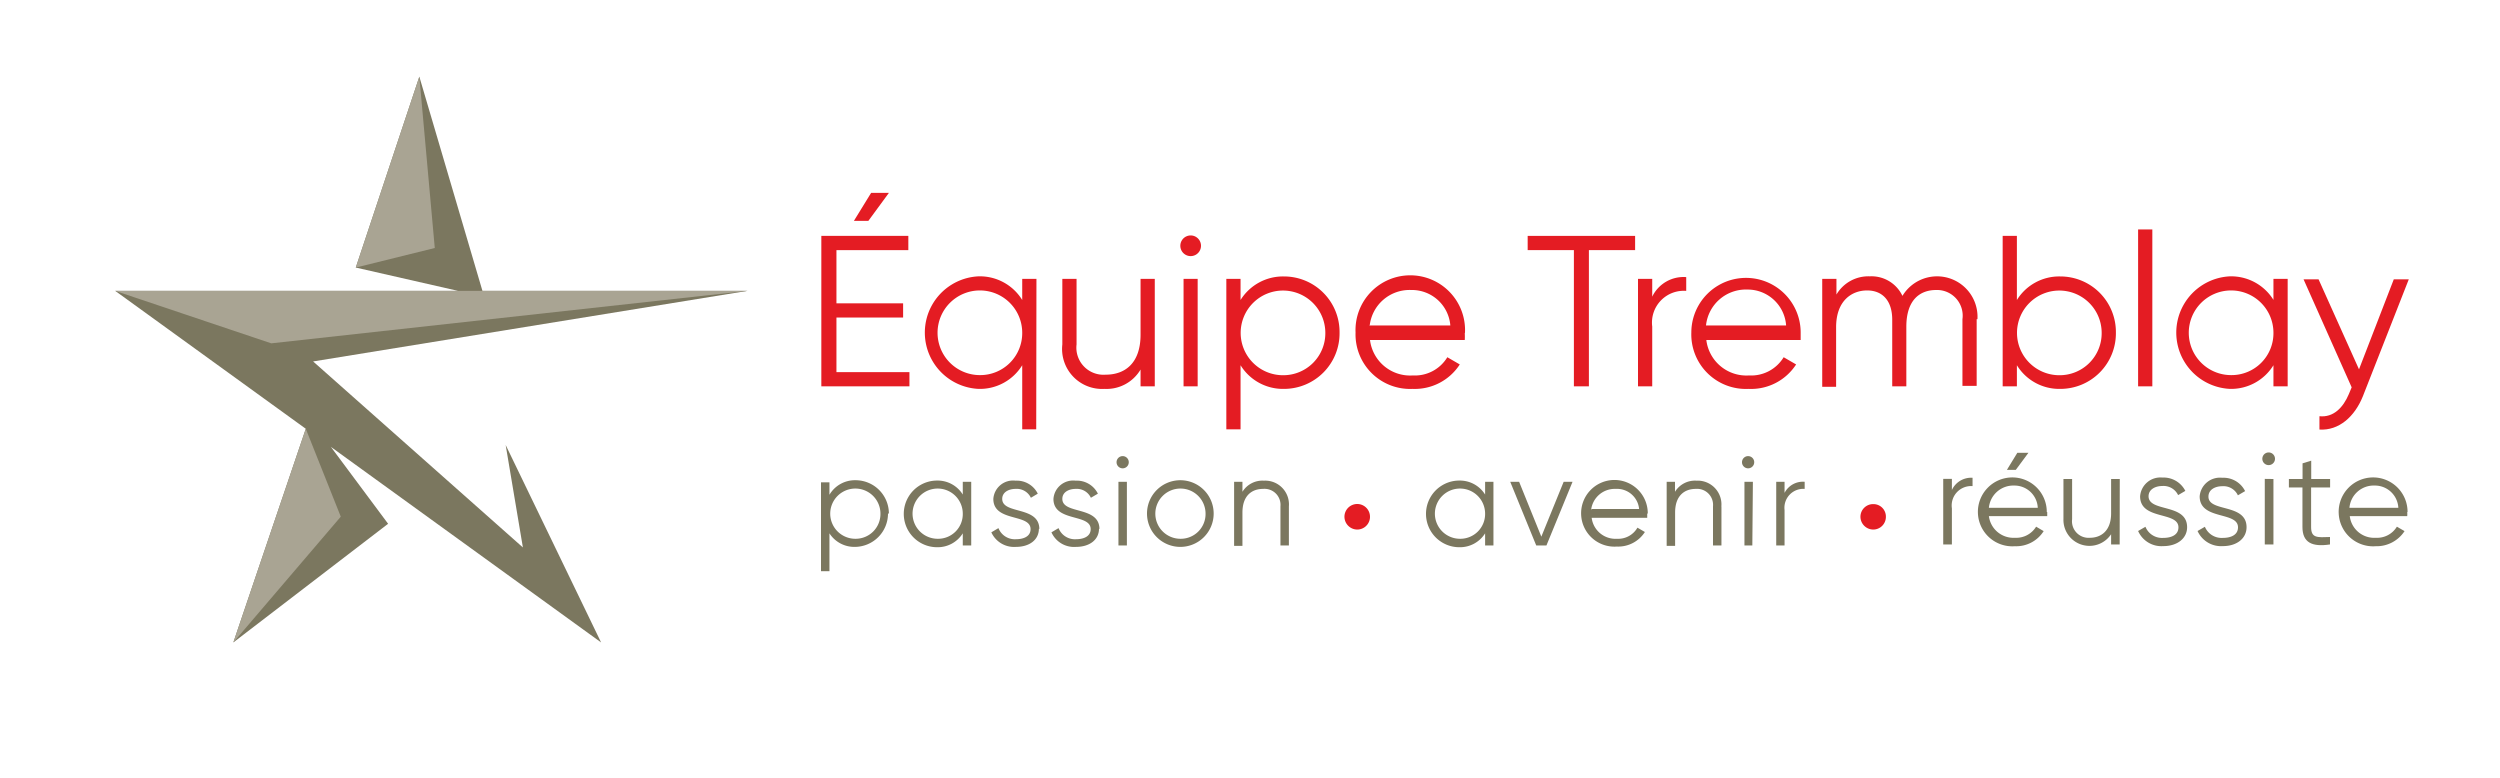 <svg id="a0e05a59-fa2e-4b0f-9a76-bf43961e1242" data-name="Calque 1" xmlns="http://www.w3.org/2000/svg" width="225" height="70" viewBox="0 0 225 70"><title>logo-cp-equipe-tremblay-L</title><path d="M81.85,34.77H73.92V21.23h7.83v1.28H75.28V27.3h6v1.28h-6v4.91h6.57Zm-5-14.89,1.55-2.52H80l-1.85,2.52Z" fill="#e41c23"/><path d="M93.26,38.64H92V32.87A4.47,4.47,0,0,1,88.08,35a5.07,5.07,0,0,1,0-10.13A4.48,4.48,0,0,1,92,27V25.1h1.28ZM92,29.93a3.81,3.81,0,1,0-3.81,3.83A3.78,3.78,0,0,0,92,29.93" fill="#e41c23"/><path d="M103.93,34.77h-1.28V33.26A3.56,3.56,0,0,1,99.4,35a3.6,3.6,0,0,1-3.79-4V25.1h1.28V31a2.44,2.44,0,0,0,2.63,2.72c1.7,0,3.13-1,3.13-3.6V25.1h1.28Z" fill="#e41c23"/><path d="M106.23,22.12a.93.93,0,1,1,.92.93.93.93,0,0,1-.92-.93m1.56,12.65h-1.27V25.1h1.27Z" fill="#e41c23"/><path d="M120.56,29.93a5,5,0,0,1-5,5.07,4.48,4.48,0,0,1-3.91-2.13v5.77h-1.28V25.1h1.28V27a4.5,4.5,0,0,1,3.91-2.12,5,5,0,0,1,5,5.06m-1.28,0a3.81,3.81,0,1,0-3.81,3.83,3.78,3.78,0,0,0,3.81-3.83" fill="#e41c23"/><path d="M131.83,30a5.85,5.85,0,0,1,0,.6H123.3a3.64,3.64,0,0,0,3.85,3.19,3.41,3.41,0,0,0,3.11-1.64l1.12.65A4.82,4.82,0,0,1,127.13,35,4.91,4.91,0,0,1,122,29.93a4.93,4.93,0,1,1,9.85,0m-8.53-.64h7.21A3.47,3.47,0,0,0,127,26.1a3.61,3.61,0,0,0-3.73,3.23" fill="#e41c23"/><polygon points="143 22.51 143 34.77 141.65 34.77 141.65 22.51 137.49 22.51 137.49 21.23 147.16 21.23 147.16 22.51 143 22.51" fill="#e41c23"/><path d="M151.76,24.94v1.24a2.86,2.86,0,0,0-3.06,3.21v5.38h-1.28V25.1h1.28v1.6a3.13,3.13,0,0,1,3.06-1.76" fill="#e41c23"/><path d="M162.06,30c0,.2,0,.41,0,.6h-8.49a3.63,3.63,0,0,0,3.84,3.19,3.42,3.42,0,0,0,3.12-1.64l1.12.65A4.83,4.83,0,0,1,157.36,35a4.91,4.91,0,0,1-5.14-5.07,4.92,4.92,0,1,1,9.84,0m-8.52-.64h7.21a3.47,3.47,0,0,0-3.48-3.23,3.61,3.61,0,0,0-3.73,3.23" fill="#e41c23"/><path d="M177.9,28.73v6h-1.28v-6a2.31,2.31,0,0,0-2.36-2.63c-1.49,0-2.69.91-2.69,3.31v5.36H170.3v-6c0-1.72-.89-2.63-2.26-2.63s-2.79.91-2.79,3.31v5.36H164V25.1h1.28v1.41a3.33,3.33,0,0,1,3-1.64,3.08,3.08,0,0,1,2.94,1.76,3.64,3.64,0,0,1,6.75,2.1" fill="#e41c23"/><path d="M190.43,29.93a5,5,0,0,1-5,5.07,4.47,4.47,0,0,1-3.91-2.13v1.9h-1.28V21.23h1.28V27a4.48,4.48,0,0,1,3.91-2.12,5,5,0,0,1,5,5.06m-1.28,0a3.81,3.81,0,1,0-3.81,3.83,3.78,3.78,0,0,0,3.81-3.83" fill="#e41c23"/><rect x="192.43" y="20.65" width="1.28" height="14.12" fill="#e41c23"/><path d="M205.89,34.77h-1.28v-1.9a4.47,4.47,0,0,1-3.9,2.13,5.07,5.07,0,0,1,0-10.13,4.48,4.48,0,0,1,3.9,2.12V25.1h1.28Zm-1.28-4.84a3.81,3.81,0,1,0-3.8,3.83,3.77,3.77,0,0,0,3.8-3.83" fill="#e41c23"/><path d="M212.66,35.66c-.74,1.85-2.17,3.11-3.91,3v-1.2c1.25.13,2.13-.76,2.65-2l.25-.6-4.33-9.72h1.35l3.64,8.1,3.13-8.1h1.35Z" fill="#e41c23"/><path d="M79.92,46.22a3,3,0,0,1-3,3A2.66,2.66,0,0,1,74.65,48v3.41h-.76v-8h.76v1.12A2.66,2.66,0,0,1,77,43.22a3,3,0,0,1,3,3m-.76,0a2.26,2.26,0,1,0-2.26,2.27,2.23,2.23,0,0,0,2.26-2.27" fill="#7b775f"/><path d="M87.41,49.09h-.76V48a2.66,2.66,0,0,1-2.31,1.25,3,3,0,0,1,0-6,2.66,2.66,0,0,1,2.31,1.26V43.36h.76Zm-.76-2.87a2.26,2.26,0,1,0-2.25,2.27,2.22,2.22,0,0,0,2.25-2.27" fill="#7b775f"/><path d="M93.5,47.58c0,1-.84,1.64-2.07,1.64a2.25,2.25,0,0,1-2.21-1.31l.64-.38a1.58,1.58,0,0,0,1.57,1c.68,0,1.32-.24,1.32-.91,0-1.42-3.35-.61-3.35-2.72a1.78,1.78,0,0,1,2-1.64,2.11,2.11,0,0,1,2,1.17l-.62.37a1.41,1.41,0,0,0-1.38-.8c-.59,0-1.2.28-1.2.9,0,1.42,3.34.61,3.34,2.72" fill="#7b775f"/><path d="M98.91,47.58c0,1-.85,1.64-2.07,1.64a2.23,2.23,0,0,1-2.21-1.31l.64-.38a1.58,1.58,0,0,0,1.57,1c.67,0,1.32-.24,1.32-.91,0-1.42-3.35-.61-3.35-2.72a1.78,1.78,0,0,1,2-1.64,2.11,2.11,0,0,1,2,1.17l-.63.37a1.4,1.4,0,0,0-1.37-.8c-.6,0-1.2.28-1.2.9,0,1.42,3.34.61,3.34,2.72" fill="#7b775f"/><path d="M100.49,41.6a.55.55,0,1,1,.55.55.55.55,0,0,1-.55-.55m.93,7.49h-.76V43.36h.76Z" fill="#7b775f"/><path d="M103.23,46.22a3,3,0,1,1,3,3,3,3,0,0,1-3-3m5.27,0a2.26,2.26,0,1,0-2.26,2.27,2.23,2.23,0,0,0,2.26-2.27" fill="#7b775f"/><path d="M116,45.57v3.52h-.76V45.57A1.44,1.44,0,0,0,113.68,44c-1,0-1.86.59-1.86,2.13v3h-.75V43.36h.75v.9a2.11,2.11,0,0,1,1.93-1A2.14,2.14,0,0,1,116,45.57" fill="#7b775f"/><path d="M121,46.5a1.15,1.15,0,1,1,1.16,1.16A1.16,1.16,0,0,1,121,46.5" fill="#e41c23"/><path d="M134.41,49.09h-.75V48a2.67,2.67,0,0,1-2.32,1.25,3,3,0,0,1,0-6,2.68,2.68,0,0,1,2.32,1.26V43.36h.75Zm-.75-2.87a2.26,2.26,0,1,0-2.26,2.27,2.23,2.23,0,0,0,2.26-2.27" fill="#7b775f"/><polygon points="139.18 49.09 138.26 49.09 135.92 43.36 136.72 43.36 138.72 48.3 140.73 43.36 141.53 43.36 139.18 49.09" fill="#7b775f"/><path d="M148.25,46.25c0,.11,0,.24,0,.35h-5a2.16,2.16,0,0,0,2.28,1.89,2,2,0,0,0,1.84-1l.67.39a2.85,2.85,0,0,1-2.52,1.31,3,3,0,1,1,2.78-3m-5.05-.38h4.27A2,2,0,0,0,145.41,44a2.14,2.14,0,0,0-2.21,1.91" fill="#7b775f"/><path d="M154.93,45.57v3.52h-.76V45.57A1.44,1.44,0,0,0,152.62,44c-1,0-1.86.59-1.86,2.13v3H150V43.36h.75v.9a2.11,2.11,0,0,1,1.93-1,2.14,2.14,0,0,1,2.24,2.35" fill="#7b775f"/><path d="M156.78,41.6a.55.55,0,1,1,.55.55.55.55,0,0,1-.55-.55m.93,7.49H157V43.36h.76Z" fill="#7b775f"/><path d="M162.42,43.27V44a1.7,1.7,0,0,0-1.81,1.9v3.19h-.75V43.36h.75v1a1.86,1.86,0,0,1,1.81-1" fill="#7b775f"/><path d="M167.44,46.5a1.14,1.14,0,0,1,1.16-1.13,1.12,1.12,0,0,1,1.13,1.13,1.14,1.14,0,0,1-1.13,1.16,1.16,1.16,0,0,1-1.16-1.16" fill="#e41c23"/><polygon points="21 57.82 27.52 38.59 10.37 26.18 41.23 26.18 32.02 24.08 37.74 6.9 43.42 26.18 67.26 26.18 28.18 32.53 47.06 49.27 45.51 40.05 54.1 57.82 29.78 40.22 34.93 47.14 21 57.82" fill="#7b775f" fill-rule="evenodd"/><polygon points="37.74 6.9 39.13 22.32 32.02 24.08 37.74 6.9" fill="#a9a493"/><polygon points="10.37 26.18 67.26 26.18 24.41 30.9 10.37 26.18" fill="#a9a493" fill-rule="evenodd"/><polygon points="30.67 46.5 27.52 38.59 21 57.82 30.67 46.5" fill="#a9a493"/><path d="M177.53,43v.75a1.75,1.75,0,0,0-1.86,2V49h-.78v-5.9h.78v1A1.91,1.91,0,0,1,177.53,43Z" fill="#7b775f"/><path d="M184.25,46.08c0,.12,0,.25,0,.37H179a2.23,2.23,0,0,0,2.35,1.95,2.09,2.09,0,0,0,1.9-1l.68.4a2.92,2.92,0,0,1-2.59,1.36,3.1,3.1,0,1,1,2.87-3.07ZM179,45.7h4.4a2.1,2.1,0,0,0-2.12-2A2.21,2.21,0,0,0,179,45.7Zm1.62-3.41.94-1.54h1l-1.14,1.54Z" fill="#7b775f"/><path d="M190.77,49H190v-.92a2.34,2.34,0,0,1-4.29-1.36V43.11h.78v3.62a1.49,1.49,0,0,0,1.6,1.67c1,0,1.91-.62,1.91-2.2V43.11h.78Z" fill="#7b775f"/><path d="M196.84,47.45c0,1-.88,1.7-2.14,1.7a2.29,2.29,0,0,1-2.27-1.36l.66-.38a1.61,1.61,0,0,0,1.61,1c.7,0,1.36-.25,1.36-.95,0-1.46-3.45-.62-3.45-2.79a1.83,1.83,0,0,1,2-1.69,2.2,2.2,0,0,1,2.07,1.2l-.65.38a1.45,1.45,0,0,0-1.42-.82c-.61,0-1.24.29-1.24.93C193.39,46.12,196.84,45.28,196.84,47.45Z" fill="#7b775f"/><path d="M202.19,47.45c0,1-.87,1.7-2.13,1.7a2.32,2.32,0,0,1-2.28-1.36l.66-.38a1.63,1.63,0,0,0,1.62,1c.7,0,1.36-.25,1.36-.95,0-1.46-3.45-.62-3.45-2.79A1.83,1.83,0,0,1,200,43a2.17,2.17,0,0,1,2.06,1.2l-.65.38a1.43,1.43,0,0,0-1.41-.82c-.61,0-1.24.29-1.24.93C198.75,46.12,202.19,45.28,202.19,47.45Z" fill="#7b775f"/><path d="M203.61,41.3a.57.57,0,1,1,.57.56A.57.57,0,0,1,203.61,41.3Zm1,1.81V49h-.78v-5.9Z" fill="#7b775f"/><path d="M208,47.44c0,1,.56.93,1.7.89V49c-1.59.24-2.48-.15-2.48-1.57V43.87H206v-.76h1.23V41.7l.78-.24v1.65h1.7v.76H208Z" fill="#7b775f"/><path d="M216.65,46.08a2.31,2.31,0,0,1,0,.37h-5.17a2.21,2.21,0,0,0,2.34,1.95,2.08,2.08,0,0,0,1.9-1l.69.4a3,3,0,0,1-2.6,1.36,3.1,3.1,0,1,1,2.87-3.07Zm-5.2-.38h4.4a2.11,2.11,0,0,0-2.13-2A2.19,2.19,0,0,0,211.45,45.7Z" fill="#7b775f"/></svg>